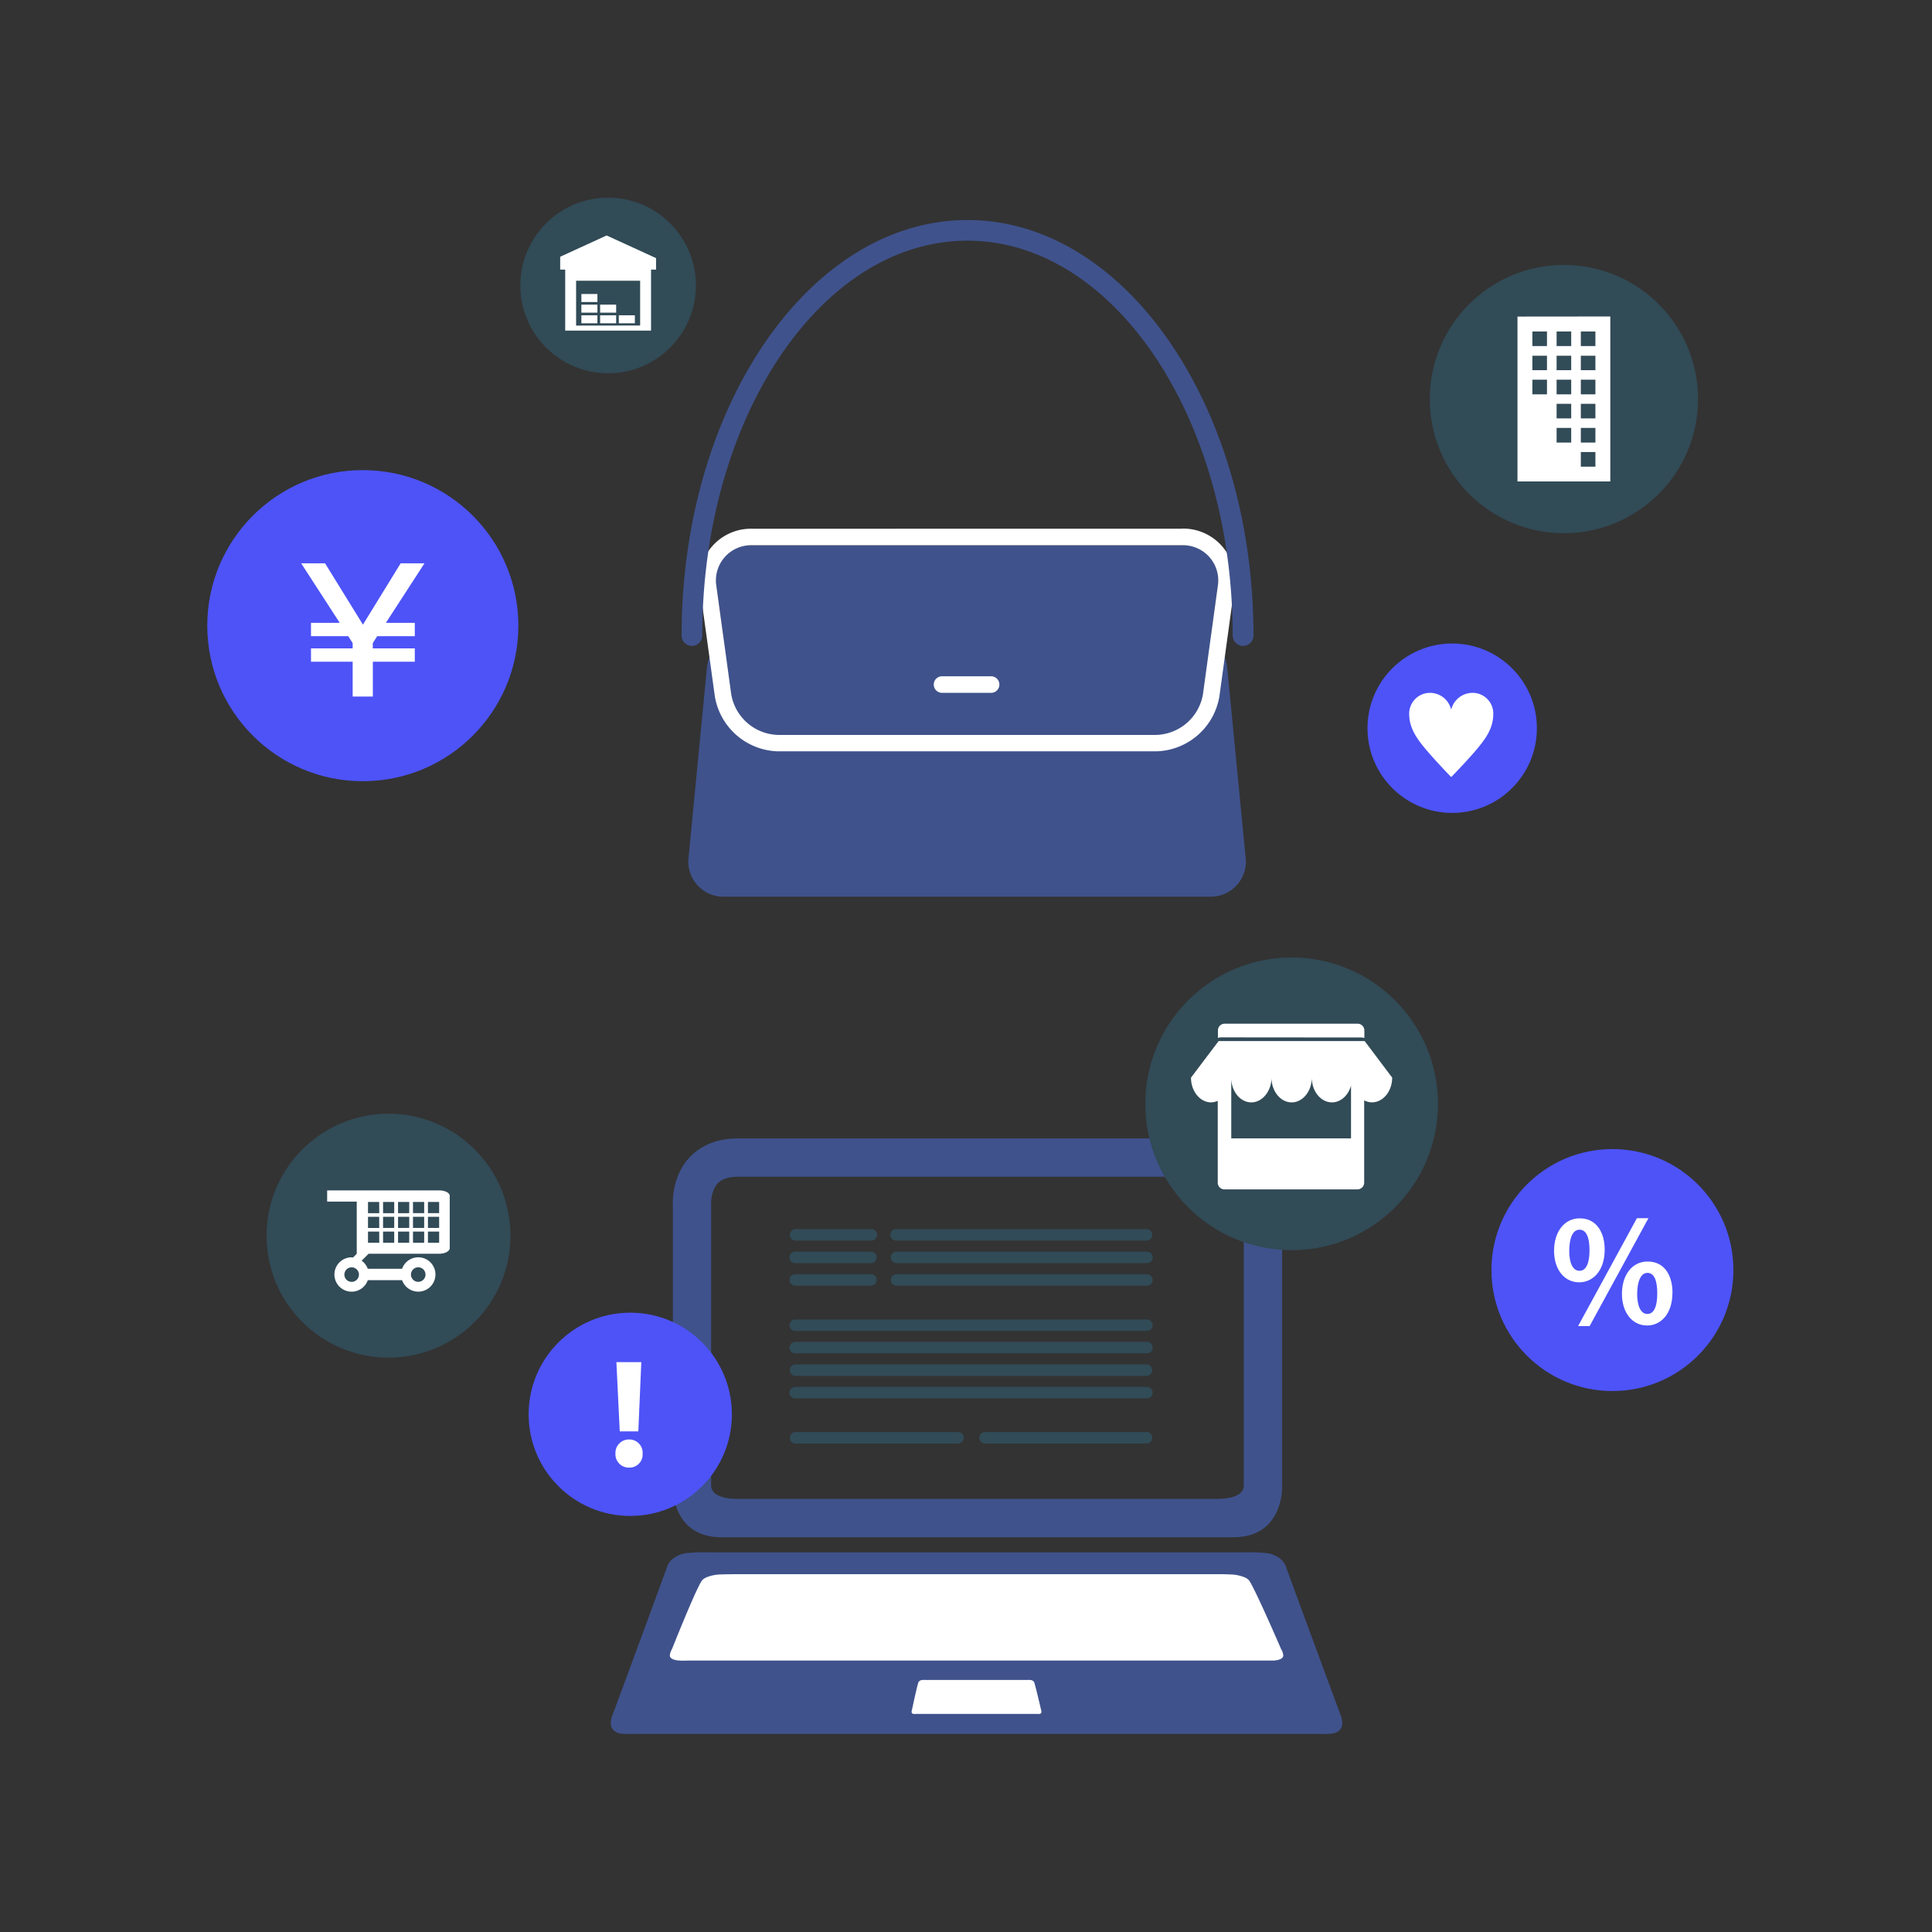 <?xml version="1.0" encoding="UTF-8"?> <svg xmlns="http://www.w3.org/2000/svg" id="デザイン" viewBox="0 0 630 630"><rect x="0" y="0" width="630" height="630" fill="#333333" stroke="none"/><defs><style>.cls-1{fill:#3f528c;}.cls-2{fill:#fff;}.cls-3{fill:#314b57;}.cls-4{fill:none;}.cls-5{fill:#4d53f7;}</style></defs><path class="cls-1" d="M406.18,279.64A11.44,11.44,0,0,1,394.6,292.4H236.11a11.44,11.44,0,0,1-11.58-12.76l6-62a14.45,14.45,0,0,1,14.06-12.76H386.11a14.45,14.45,0,0,1,14.06,12.76Z"></path><path class="cls-1" d="M392.19,227a15.16,15.16,0,0,1-14.56,12.7H253.08A15.16,15.16,0,0,1,238.52,227l-5-36.45a10.9,10.9,0,0,1,11.08-12.7H386.11a10.9,10.9,0,0,1,11.08,12.7Z"></path><path class="cls-2" d="M385.46,177.8a11.46,11.46,0,0,1,11.64,13.35l-4.82,35.15A15.93,15.93,0,0,1,377,239.65H253.74a15.93,15.93,0,0,1-15.31-13.35l-4.82-35.15a11.46,11.46,0,0,1,11.64-13.35H385.46m0-5.39H245.25a16.84,16.84,0,0,0-17,19.47L233.09,227a21.45,21.45,0,0,0,20.65,18H377a21.44,21.44,0,0,0,20.64-18l4.82-35.16a16.84,16.84,0,0,0-17-19.47Z"></path><path class="cls-1" d="M405.32,210.61a3.36,3.36,0,0,1-3.36-3.37c0-71-38.81-128.76-86.51-128.76S229,136.24,229,207.24a3.37,3.37,0,1,1-6.74,0c0-74.71,41.83-135.49,93.24-135.49s93.24,60.78,93.24,135.49A3.37,3.37,0,0,1,405.32,210.61Z"></path><path class="cls-2" d="M323.35,225.92h-16a2.7,2.7,0,1,1,0-5.39h16a2.7,2.7,0,0,1,0,5.39Z"></path><path class="cls-3" d="M284,404.54H259.31a1.88,1.88,0,0,1,0-3.75H284a1.88,1.88,0,1,1,0,3.75Z"></path><path class="cls-3" d="M284,411.89H259.31a1.87,1.87,0,1,1,0-3.74H284a1.87,1.87,0,1,1,0,3.74Z"></path><path class="cls-3" d="M284,419.24H259.31a1.87,1.87,0,0,1,0-3.74H284a1.87,1.87,0,1,1,0,3.74Z"></path><path class="cls-3" d="M374,434H259.31a1.87,1.87,0,0,1,0-3.74H374a1.87,1.87,0,0,1,0,3.74Z"></path><path class="cls-3" d="M374,441.3H259.31a1.87,1.87,0,0,1,0-3.74H374a1.87,1.87,0,0,1,0,3.74Z"></path><path class="cls-3" d="M374,448.66H259.31a1.88,1.88,0,0,1,0-3.75H374a1.88,1.88,0,0,1,0,3.75Z"></path><path class="cls-3" d="M374,456H259.31a1.87,1.87,0,0,1,0-3.74H374a1.87,1.87,0,0,1,0,3.74Z"></path><path class="cls-3" d="M312.25,470.72H259.31a1.88,1.88,0,0,1,0-3.75h52.94a1.88,1.88,0,1,1,0,3.75Z"></path><path class="cls-3" d="M374,470.72H321.08a1.88,1.88,0,0,1,0-3.75H374a1.88,1.88,0,0,1,0,3.75Z"></path><path class="cls-3" d="M374,404.54H292.35a1.88,1.88,0,1,1,0-3.75H374a1.88,1.88,0,0,1,0,3.75Z"></path><path class="cls-3" d="M374,411.89H292.35a1.87,1.87,0,1,1,0-3.74H374a1.87,1.87,0,0,1,0,3.74Z"></path><path class="cls-3" d="M374,419.24H292.35a1.87,1.87,0,1,1,0-3.74H374a1.87,1.87,0,0,1,0,3.74Z"></path><path class="cls-4" d="M396.72,383.72h-156c-3.1,0-5.37.74-6.74,2.2-2,2.13-2.2,5.77-2.12,7l0,.28v91.32a3.35,3.35,0,0,0,.94,2.17c1.31,1.35,4.12,2.09,7.91,2.09h156c3.8,0,6.61-.74,7.92-2.09a3.34,3.34,0,0,0,.93-2.21l-.07-.44.06-.11V393.13l0-.28c.08-1.16-.13-4.8-2.12-6.93C402.09,384.46,399.82,383.72,396.72,383.72Z"></path><path class="cls-4" d="M219.36,485.19v0Z"></path><path class="cls-1" d="M418.09,485h0v-2.88h0V393.62c.12-1.93.23-10-5.34-16.09-2.63-2.88-7.55-6.32-16-6.32h-156c-8.45,0-13.37,3.44-16,6.32-5.57,6.08-5.45,14.16-5.34,16.09v88.49h0v3.08c0,1.85.67,16.08,15.85,16.08h167C418.47,501.27,418.09,485,418.09,485Zm-12.51-92.14,0,.28v90.79l-.06.11.07.44a3.34,3.34,0,0,1-.93,2.21c-1.31,1.35-4.12,2.09-7.92,2.09h-156c-3.79,0-6.6-.74-7.91-2.09a3.35,3.35,0,0,1-.94-2.17V393.19l0-.28c-.08-1.22.14-4.86,2.12-7,1.37-1.46,3.64-2.2,6.74-2.2h156c3.1,0,5.37.74,6.74,2.2C405.45,388.05,405.66,391.69,405.58,392.85Z"></path><path class="cls-1" d="M436.94,558.71c0-.05-15.24-41.21-17.63-47.88a5.13,5.13,0,0,0-.86-1.56,6.17,6.17,0,0,0-.74-.79,9.15,9.15,0,0,0-5.46-2.1,55.41,55.41,0,0,0-6.31-.17h-175a55.41,55.41,0,0,0-6.31.17,9.15,9.15,0,0,0-5.46,2.1,6.17,6.17,0,0,0-.74.79,5.13,5.13,0,0,0-.86,1.56c-2.39,6.67-17.61,47.83-17.63,47.88a9.27,9.27,0,0,0-.78,3c-.06,2.45,1.77,3.4,3.46,3.62a30,30,0,0,0,4,.08H430.24a30,30,0,0,0,4-.08c1.69-.22,3.53-1.17,3.46-3.62A9,9,0,0,0,436.94,558.71Z"></path><path class="cls-2" d="M417.76,537.76s-8.23-19.06-10.34-22.24a3,3,0,0,0-.76-.74,5.79,5.79,0,0,0-.65-.37,12.9,12.9,0,0,0-4.84-1c-1.84-.11-3.75-.08-5.58-.08H240.64c-1.84,0-3.74,0-5.59.08a12.81,12.81,0,0,0-4.83,1,5.79,5.79,0,0,0-.65.37,3,3,0,0,0-.77.74c-2.11,3.18-9.67,22.21-9.68,22.24a4.7,4.7,0,0,0-.69,2c-.06,1.16,1.57,1.62,3.06,1.72,1.17.09,2.38,0,3.56,0H411.83c1.19,0,2.39,0,3.56,0,1.49-.1,3.12-.56,3.07-1.72A4.86,4.86,0,0,0,417.76,537.76Z"></path><path class="cls-2" d="M339.45,557.43s-1.74-7.53-2.19-8.78a.75.75,0,0,0-.16-.29.67.67,0,0,0-.14-.15,1.7,1.7,0,0,0-1-.39,9.3,9.3,0,0,0-1.18,0H301.94a9.3,9.3,0,0,0-1.18,0,1.7,1.7,0,0,0-1,.39.67.67,0,0,0-.14.15.9.9,0,0,0-.16.29c-.45,1.25-2.05,8.77-2.05,8.78a2.84,2.84,0,0,0-.15.78.66.66,0,0,0,.65.68,6.26,6.26,0,0,0,.75,0H338.2a6.26,6.26,0,0,0,.75,0,.66.66,0,0,0,.65-.68A2.84,2.84,0,0,0,339.45,557.43Z"></path><circle class="cls-5" cx="118.31" cy="204.02" r="50.72"></circle><path class="cls-2" d="M135.26,211.42v4.36H121.58v11.36H115V215.78H101.41v-4.36H115v-1.71l-1.43-2.26H101.41V203.1h9.37L98.21,183.69H106l12.35,20,12.3-20h7.77L125.83,203.1h9.43v4.35H123l-1.44,2.26v1.71Z"></path><circle class="cls-5" cx="473.54" cy="237.46" r="27.62"></circle><path class="cls-2" d="M473.25,231.3a7.17,7.17,0,0,1,7.07-5.37,6.75,6.75,0,0,1,6.62,6.94c0,4.57-2.49,7.95-5.05,11.06s-7.38,8.16-8.64,9.43h-.07c-1.26-1.27-6.15-6.46-8.6-9.43s-5.06-6.49-5.06-11.06a6.78,6.78,0,0,1,6.66-6.94,7.11,7.11,0,0,1,7,5.37Z"></path><circle class="cls-5" cx="525.79" cy="414.15" r="39.45"></circle><path class="cls-2" d="M523.27,407.46c0,7.11-4,10.69-8.3,10.69-4.82,0-8.21-4.13-8.21-10.28s3.3-10.59,8.39-10.59C520.66,397.28,523.27,402,523.27,407.46Zm-11.56.5c0,3.76,1.1,6.43,3.35,6.43s3.26-2.67,3.26-6.7c0-3.72-.83-6.7-3.26-6.7C512.22,401,511.71,405.26,511.71,408Zm6.65,24.45H514.6l19.18-35.18h3.76Zm27-10.92c0,7.16-3.94,10.74-8.26,10.74-4.81,0-8.21-4.18-8.21-10.32s3.31-10.55,8.4-10.55C542.81,411.36,545.38,416,545.38,421.49Zm-11.51.28c0,3.94,1.1,6.7,3.35,6.7s3.21-2.71,3.21-6.7c0-3.72-.78-6.7-3.21-6.7S533.87,418.56,533.87,421.77Z"></path><circle class="cls-5" cx="205.52" cy="461.19" r="33.14"></circle><path class="cls-2" d="M200.69,474a4.38,4.38,0,0,1,4.43-4.61,4.33,4.33,0,0,1,4.43,4.61,4.28,4.28,0,0,1-4.43,4.57A4.35,4.35,0,0,1,200.69,474Zm7.46-7.24h-6.06L201,444.18h8.12Z"></path><circle class="cls-3" cx="126.69" cy="402.94" r="39.77"></circle><path class="cls-2" d="M143.25,388.18H106.68v3.65h9.65v17l-1.19,1.22c-.16,0-.31-.05-.47-.05a5.6,5.6,0,1,0,5.27,7.44h11.17a5.6,5.6,0,1,0,0-3.7H119.93a5.61,5.61,0,0,0-2-2.65l2.27-2.26h23c1.9,0,3.45-.82,3.45-1.83V390C146.7,389,145.15,388.18,143.25,388.18Zm-6.87,25.07a2.37,2.37,0,1,1-2.37,2.37A2.37,2.37,0,0,1,136.38,413.25ZM114.67,418a2.37,2.37,0,1,1,2.37-2.37A2.37,2.37,0,0,1,114.67,418Zm9-12.75H120v-3.65h3.65Zm0-4.83H120v-3.64h3.65Zm0-4.82H120v-3.65h3.65Zm4.88,9.65h-3.64v-3.65h3.64Zm0-4.83h-3.64v-3.64h3.64Zm0-4.82h-3.64v-3.65h3.64Zm4.89,9.65H129.8v-3.65h3.65Zm0-4.83H129.8v-3.64h3.65Zm0-4.82H129.8v-3.65h3.65Zm4.88,9.65h-3.65v-3.65h3.65Zm0-4.83h-3.65v-3.64h3.65Zm0-4.82h-3.65v-3.65h3.65Zm4.88,9.65h-3.65v-3.65h3.65Zm0-4.83h-3.65v-3.64h3.65Zm0-4.82h-3.65v-3.65h3.65Z"></path><circle class="cls-3" cx="509.97" cy="130.13" r="43.74"></circle><path class="cls-2" d="M494.83,103.23V157H525.1v-53.8Zm9.62,25.35h-4.76v-4.76h4.76Zm0-7.87h-4.76V116h4.76Zm0-7.86h-4.76v-4.76h4.76Zm7.9,31.46h-4.76v-4.76h4.76Zm0-7.87h-4.76v-4.76h4.76Zm0-7.86h-4.76v-4.76h4.76Zm0-7.87h-4.76V116h4.76Zm0-7.86h-4.76v-4.76h4.76Zm7.89,39.32h-4.75v-4.76h4.75Zm0-7.86h-4.75v-4.76h4.75Zm-4.75-12.63h4.75v4.76h-4.75v-4.76m4.75-3.1h-4.75v-4.76h4.75Zm0-7.87h-4.75V116h4.75Zm0-7.86h-4.75v-4.76h4.75Z"></path><circle class="cls-3" cx="198.3" cy="93.09" r="28.63"></circle><path class="cls-2" d="M213.93,84.17l-3.71-1.7-12.41-5.69L185.4,82.47l-2.73,1.25v4.19h1.63v19.9h28V87.91h1.63Zm-26.07,22V91.55h20.88v14.59Z"></path><rect class="cls-2" x="189.58" y="95.87" width="5.23" height="2.61"></rect><rect class="cls-2" x="189.58" y="99.34" width="5.23" height="2.61"></rect><rect class="cls-2" x="195.69" y="99.34" width="5.23" height="2.61"></rect><rect class="cls-2" x="189.58" y="102.81" width="5.23" height="2.61"></rect><rect class="cls-2" x="195.69" y="102.81" width="5.23" height="2.61"></rect><rect class="cls-2" x="201.79" y="102.81" width="5.23" height="2.61"></rect><circle class="cls-3" cx="421.18" cy="359.95" r="47.72"></circle><path class="cls-2" d="M444,338.31a2.76,2.76,0,0,1,.9.17V336a2.19,2.19,0,0,0-2.18-2.18h-43.4a2.18,2.18,0,0,0-2.17,2.18v2.47a2.54,2.54,0,0,1,1-.2Z"></path><path class="cls-2" d="M445,339.48H397.37l-9,11.92c0,4.45,2.94,8.07,6.57,8.07A5.54,5.54,0,0,0,397,359l.09,0h0v26.66a2.18,2.18,0,0,0,2.17,2.18h43.4a2.19,2.19,0,0,0,2.18-2.18V358.8l.27.15h0a6.55,6.55,0,0,0,.74.27h0a5.27,5.27,0,0,0,1.54.24c3.63,0,6.58-3.62,6.58-8.07Zm-4.09,12h0v-.06S440.9,351.45,440.9,351.47Zm-39.41,19.74V351.78c.16,4.27,3,7.69,6.55,7.69s6.57-3.62,6.57-8.07c0,4.45,2.94,8.07,6.57,8.07s6.57-3.62,6.57-8.07c0,4.45,2.94,8.07,6.58,8.07,2.88,0,5.33-2.3,6.21-5.47v17.21Z"></path></svg> 